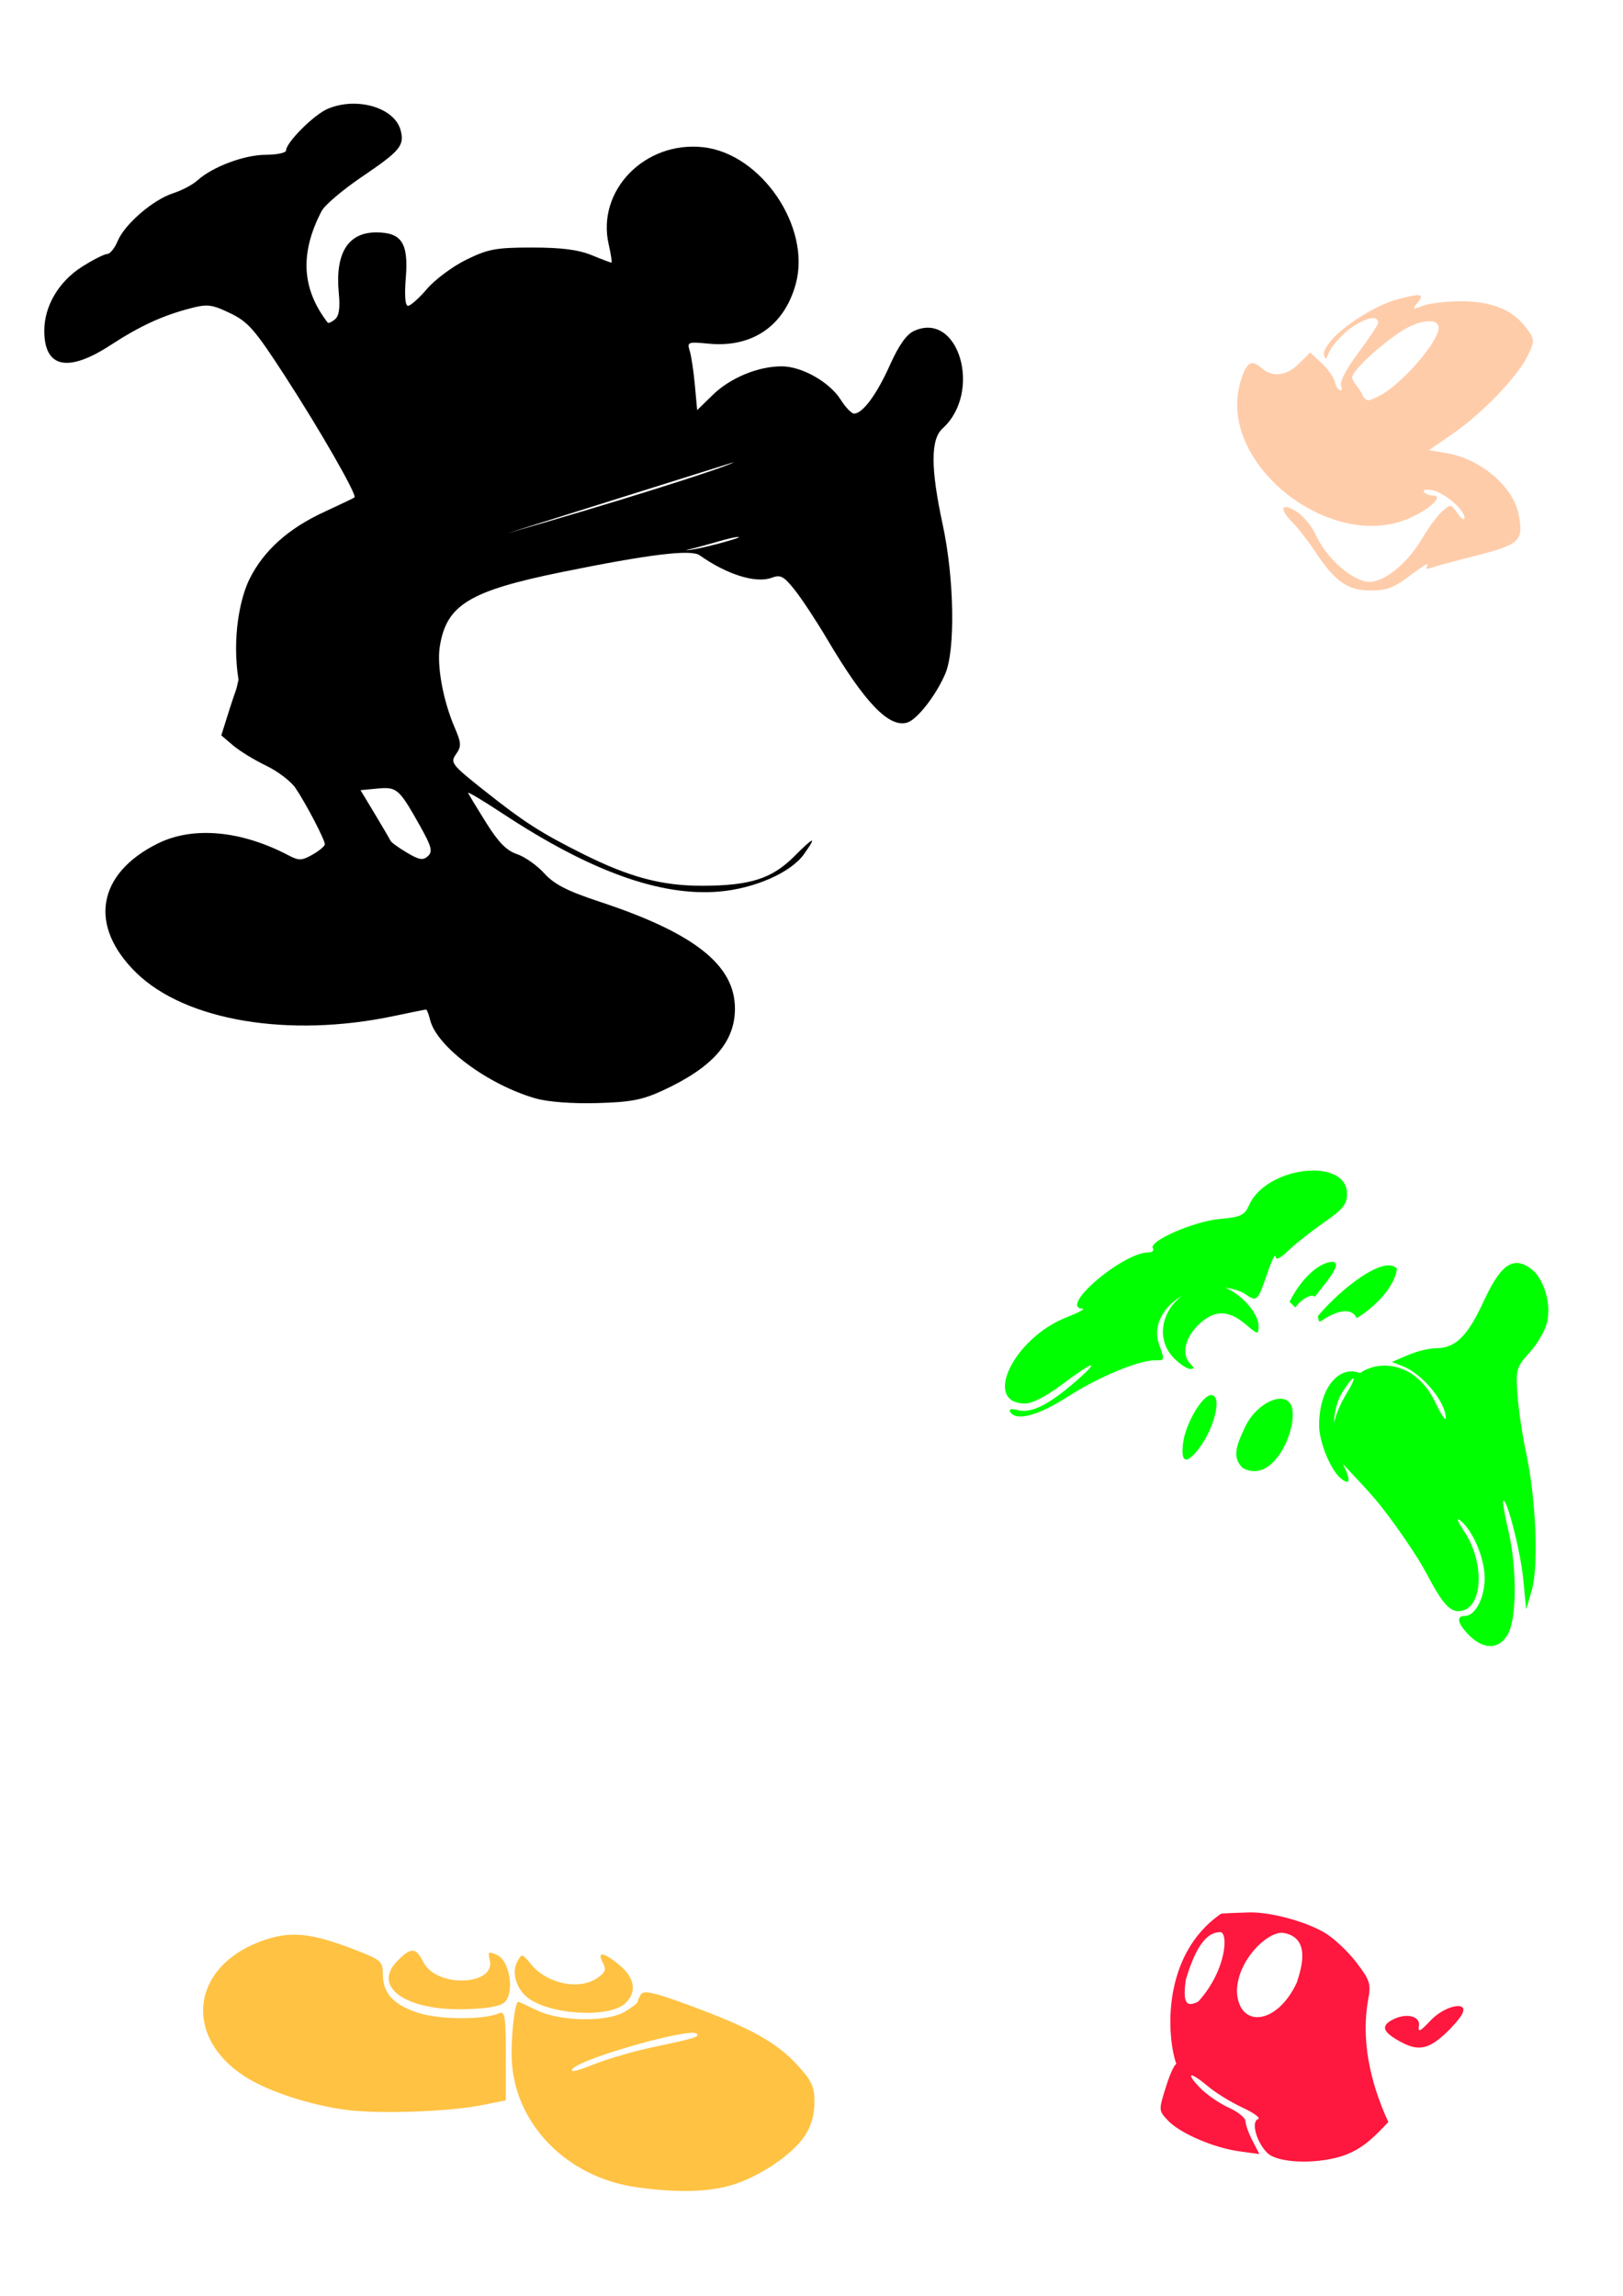 <?xml version="1.0" encoding="UTF-8" standalone="no"?>
<!-- Created with Inkscape (http://www.inkscape.org/) -->

<svg
   xmlns:dc="http://purl.org/dc/elements/1.1/"
   xmlns:cc="http://creativecommons.org/ns#"
   xmlns:rdf="http://www.w3.org/1999/02/22-rdf-syntax-ns#"
   xmlns:svg="http://www.w3.org/2000/svg"
   xmlns="http://www.w3.org/2000/svg"
   xmlns:sodipodi="http://sodipodi.sourceforge.net/DTD/sodipodi-0.dtd"
   xmlns:inkscape="http://www.inkscape.org/namespaces/inkscape"
   width="744.094"
   height="1052.362"
   id="svg2"
   version="1.1"
   inkscape:version="0.48.1 "
   sodipodi:docname="Pose.svg">
  <defs
     id="defs4" />
  <sodipodi:namedview
     id="base"
     pagecolor="#ffffff"
     bordercolor="#666666"
     borderopacity="1.0"
     inkscape:pageopacity="0.0"
     inkscape:pageshadow="2"
     inkscape:zoom="0.7744482"
     inkscape:cx="788.52953"
     inkscape:cy="695.37329"
     inkscape:document-units="px"
     inkscape:current-layer="layer1"
     showgrid="false"
     inkscape:window-width="1280"
     inkscape:window-height="1005"
     inkscape:window-x="-4"
     inkscape:window-y="-4"
     inkscape:window-maximized="1" />
  <g
     inkscape:label="Layer 1"
     inkscape:groupmode="layer"
     id="layer1">
    <path
       style="fill:#000000"
       d="m 162.185,47.53 c -3.98,-0.002 -8.065,0.729 -11.852,2.312 -6.339,2.649 -19.194,15.483 -19.194,19.162 0,1.051 -4.24,1.93 -9.41,1.954 -9.779,0.045 -24.336,5.513 -31.16,11.705 -2.177,1.975 -7.18,4.622 -11.103,5.877 -9.204,2.943 -22.293,14.191 -25.478,21.881 -1.371,3.309 -3.548,6.007 -4.835,6.007 -1.288,0 -6.482,2.635 -11.543,5.845 -10.658,6.759 -17.306,18.012 -17.306,29.321 0,17.019 10.763,19.371 30.346,6.626 13.597,-8.849 23.786,-13.544 36.728,-16.915 7.723,-2.012 9.73,-1.769 18.087,2.23 8.282,3.964 11.276,7.4 25.153,28.783 16.118,24.837 33.211,54.674 31.909,55.695 -0.4,0.313 -6.613,3.289 -13.822,6.61 -16.499,7.6 -27.798,17.734 -34.286,30.753 -4.327,8.684 -8.155,26.821 -5.063,46.219 -1.327,6.142 -1.182,4.191 -3.94,12.943 l -3.956,12.552 5.438,4.624 c 2.991,2.544 9.781,6.706 15.092,9.247 5.311,2.542 11.372,7.146 13.464,10.224 4.753,6.993 13.497,23.73 13.48,25.804 -0.007,0.853 -2.532,2.983 -5.617,4.737 -4.973,2.829 -6.238,2.867 -11.119,0.309 -21.803,-11.424 -43.818,-13.384 -59.96,-5.34 -27.823,13.865 -31.734,37.803 -9.687,59.276 22.516,21.93 69.873,29.886 117.836,19.797 7.883,-1.658 14.623,-3.012 14.978,-3.012 0.355,0 1.19,2.167 1.856,4.819 3.076,12.254 26.466,29.64 48.32,35.914 5.615,1.612 16.702,2.457 28.083,2.149 15.459,-0.419 20.818,-1.425 30.151,-5.731 22.943,-10.584 33.179,-22.189 33.179,-37.591 0,-19.949 -18.595,-34.628 -61.995,-48.971 -14.973,-4.948 -20.82,-7.954 -25.478,-13.073 -3.326,-3.655 -8.946,-7.607 -12.487,-8.775 -4.718,-1.557 -8.487,-5.386 -14.099,-14.359 -4.211,-6.733 -7.931,-12.883 -8.27,-13.659 -0.34,-0.776 6.777,3.465 15.824,9.426 40.114,26.429 72.269,38.038 99.163,35.784 16.287,-1.366 32.962,-8.69 38.959,-17.111 6.109,-8.58 4.838,-8.305 -4.445,0.977 -10.218,10.218 -20.161,13.414 -42.019,13.464 -18.591,0.043 -33.345,-3.868 -54.604,-14.473 -19.614,-9.785 -27.344,-14.762 -45.91,-29.516 -14.544,-11.557 -15.232,-12.44 -12.519,-16.313 2.535,-3.619 2.459,-5.062 -0.668,-12.357 -5.296,-12.356 -8.178,-28.177 -6.756,-37.07 3.048,-19.062 13.55,-25.443 56.134,-34.107 39.801,-8.097 59.03,-10.442 62.955,-7.668 12.645,8.935 25.911,13.042 33.195,10.273 3.913,-1.488 5.461,-0.637 10.517,5.747 3.26,4.116 9.899,14.197 14.75,22.402 17.321,29.298 28.473,40.888 36.809,38.242 4.561,-1.448 13.062,-12.364 17.355,-22.288 4.71,-10.89 4.153,-43.799 -1.172,-68.491 -5.555,-25.758 -5.57,-39.008 -0.049,-44.005 18.381,-16.635 7.439,-54.051 -13.073,-44.705 -3.487,1.589 -6.998,6.57 -11.087,15.694 -6.071,13.547 -12.585,22.329 -16.459,22.19 -1.171,-0.042 -3.912,-2.905 -6.089,-6.366 -5.063,-8.05 -17.755,-15.245 -26.96,-15.287 -10.813,-0.049 -23.649,5.25 -31.665,13.073 l -7.18,7 -1.058,-11.543 c -0.582,-6.346 -1.646,-13.413 -2.377,-15.71 -1.259,-3.956 -0.795,-4.125 8.759,-3.207 20.038,1.925 34.765,-8.263 39.935,-27.595 6.938,-25.939 -15.83,-59.453 -42.426,-62.451 -26.744,-3.014 -49.031,19.83 -43.403,44.494 1.056,4.626 1.625,8.401 1.254,8.401 -0.371,0 -4.485,-1.547 -9.133,-3.451 -6.015,-2.465 -13.871,-3.474 -27.253,-3.468 -16.58,0.007 -20.129,0.671 -30.118,5.568 -6.23,3.054 -14.335,9.061 -18.006,13.35 -3.671,4.288 -7.596,7.798 -8.726,7.798 -1.318,0 -1.689,-4.627 -1.026,-12.894 1.275,-15.886 -1.908,-20.757 -13.594,-20.757 -12.962,0 -18.876,9.612 -17.127,27.823 0.658,6.847 0.133,10.465 -1.775,12.047 -1.499,1.244 -2.992,1.909 -3.321,1.482 -11.967,-15.544 -12.848,-31.824 -2.768,-51.169 1.396,-2.68 9.643,-9.69 18.331,-15.58 17.67,-11.978 19.658,-14.339 17.908,-21.311 -1.883,-7.504 -11.352,-12.284 -21.522,-12.292 z M 336.35,211.878 c -2.796,2.208 -56.885,19.234 -103.933,32.626 l 103.933,-32.626 z m 2.035,34.302 c 0.197,0.009 0.36,0.037 0.488,0.081 -0.195,0.533 -19.798,6.086 -24.469,5.926 10.611,-2.446 21.028,-6.143 23.981,-6.007 z M 176.039,361.249 c 6.291,-0.165 8.114,2.364 16.378,17.078 5.46,9.721 6.065,11.968 3.777,14.099 -2.225,2.072 -3.989,1.77 -9.654,-1.595 -3.81,-2.263 -7.185,-4.706 -7.505,-5.438 -0.32,-0.731 -3.542,-6.245 -7.163,-12.259 l -6.593,-10.94 7.749,-0.733 c 1.112,-0.106 2.113,-0.188 3.012,-0.212 z"
       id="path3302"
       inkscape:connector-curvature="0" />
    <path
       id="path3325"
       style="fill:#ffccaa"
       d="m 650.006,135.294 c -0.146,8e-5 -0.304,0.006 -0.472,0.016 -1.62,0.103 -4.314,0.701 -8.287,1.726 -10.46,2.699 -26.244,12.691 -31.812,20.139 -2.753,3.683 -3.123,5.249 -1.514,7.391 0.672,-1.471 1.455,-3.184 1.742,-3.744 1.121,-2.189 4.104,-5.764 6.675,-7.896 2.284,-2.905 14.987,-10.745 15.531,-5.128 0,0.981 -4.111,7.227 -9.117,13.887 -5.489,7.302 -8.63,13.312 -7.928,15.141 0.664,1.731 0.319,2.513 -0.798,1.823 -1.076,-0.665 -1.954,-2.331 -1.954,-3.696 -1.643,-3.929 -4.171,-6.653 -7.049,-9.361 -1.388,-1.305 -2.849,-2.604 -4.347,-4.037 l -5.096,5.079 c -5.812,5.812 -12.288,6.538 -17.371,1.937 -4.651,-4.209 -7.143,-2.289 -9.784,7.521 -0.233,0.867 -0.42,1.734 -0.586,2.605 -6.893,36.164 43.61,74.644 78.861,58.609 9.287,-4.224 15.282,-10.159 10.257,-10.159 -1.702,0 -3.56,-0.762 -4.135,-1.693 -0.576,-0.931 1.133,-1.274 3.793,-0.765 5.573,1.065 14.831,8.992 14.831,12.699 0,1.383 -1.432,0.469 -3.175,-2.019 -3.073,-4.388 -3.287,-4.406 -7.131,-0.928 -2.18,1.973 -6.155,7.335 -8.84,11.917 -6.839,11.669 -17.281,20.367 -24.453,20.367 -7.386,0 -19.714,-10.741 -24.502,-21.36 -1.896,-4.205 -6.047,-9.19 -9.231,-11.071 -6.952,-4.106 -7.717,-0.991 -1.335,5.421 2.449,2.46 6.875,8.145 9.833,12.633 9.33,14.158 15.156,18.331 25.609,18.331 7.581,0 10.967,-1.282 18.543,-7.066 5.095,-3.889 8.569,-5.96 7.733,-4.607 -1.008,1.632 -0.571,2.091 1.286,1.384 1.539,-0.586 11.039,-3.17 21.115,-5.747 19.969,-5.107 21.639,-6.718 19.39,-18.706 -2.387,-12.725 -17.305,-25.527 -32.853,-28.181 l -8.287,-1.416 10.94,-7.538 c 13.493,-9.293 29.839,-26.32 34.367,-35.816 3.265,-6.847 3.243,-7.313 -0.586,-12.536 -6.092,-8.309 -15.817,-12.353 -29.776,-12.357 -6.732,-0.002 -14.661,0.912 -17.615,2.035 -4.75,1.806 -5.077,1.681 -2.816,-1.042 2.154,-2.595 2.528,-3.795 0.342,-3.793 z m 5.356,11.95 c 2.585,0.028 4.2,1.038 4.2,3.028 0,6.419 -17.012,25.983 -27.074,31.128 -5.395,2.759 -5.991,2.747 -7.749,-0.098 -1.525,-3.677 -3.061,-4.131 -4.754,-7.733 -1.44,-3.097 17.149,-19.219 25.43,-23.443 3.818,-1.948 7.363,-2.91 9.947,-2.882 z" />
    <path
       id="path3206"
       style="fill:#00ff00"
       d="m 592.155,644.579 c -2.905,-7.571 -15.969,-1.763 -21.299,9.469 -4.272,9.002 -5.973,14.025 -1.171,18.827 14.43,8.056 25.608,-18.828 22.47,-28.296 z m -43.871,21.112 c 8.028,-9.156 12.576,-26.239 6.977,-26.208 -3.996,0.022 -11.634,12.93 -12.801,21.634 -1.161,8.654 0.857,10.239 5.824,4.574 z m 72.168,-33.843 c 0.649,0 -0.681,3.009 -2.947,6.675 -2.459,3.978 -4.806,8.883 -5.959,13.952 0.176,-5.28 1.446,-10.319 3.81,-14.196 2.157,-3.537 4.447,-6.431 5.096,-6.431 z m 74.563,-52.911 c -4.955,0.217 -9.343,5.731 -14.962,17.892 -7.261,15.715 -12.839,21.164 -21.653,21.164 -3.058,0 -8.863,1.422 -12.91,3.158 l -7.359,3.158 4.949,1.921 c 9.02,3.482 19.785,16.457 19.78,23.834 0,1.415 -1.915,-1.325 -4.265,-6.072 -9.021,-20.216 -26.631,-20.702 -35.057,-14.562 -8.94,-3.71 -18.541,5.63 -18.779,23.609 -0.102,7.735 5.219,20.681 9.847,24.522 4.529,3.759 4.895,1.139 0.993,-6.659 4.298,4.88 11.774,12.252 17.371,19.325 7.752,9.796 17.185,23.702 20.969,30.9 7.692,14.634 11.065,18.229 16.199,17.241 9.772,-1.882 10.485,-22.216 1.27,-36.191 -3.185,-4.83 -3.894,-6.861 -1.807,-5.145 5.794,4.764 11.07,17.315 11.07,26.325 0,9.084 -4.295,17.338 -9.019,17.338 -4.251,0 -3.466,3.535 2.003,9.003 6.778,6.778 14.053,6.367 17.859,-0.993 3.917,-7.574 3.896,-30.71 -0.032,-47.375 -1.641,-6.96 -2.669,-12.96 -2.296,-13.333 1.604,-1.604 7.921,23.09 9.166,35.833 l 1.351,13.903 2.605,-8.905 c 3.171,-10.887 1.865,-42.009 -2.637,-62.842 -1.705,-7.89 -3.485,-19.881 -3.956,-26.651 -0.816,-11.723 -0.541,-12.652 5.796,-19.666 3.66,-4.051 7.231,-10.49 7.945,-14.294 1.693,-9.023 -2.143,-20.335 -8.254,-24.339 -2.222,-1.456 -4.248,-2.185 -6.186,-2.1 z m -58.458,1.096 c -8.531,0.087 -24.496,13.715 -32.512,23.427 0.545,-0.434 0.103,3.106 1.482,2.165 7.535,-5.145 14.213,-6.404 16.459,-1.416 6.818,-3.952 17.404,-13.573 18.462,-22.695 -0.973,-1.035 -2.303,-1.498 -3.891,-1.481 z m -26.097,-1.612 c -4.911,0.335 -13.071,6.103 -19.276,18.348 1.082,0.844 1.815,1.818 2.751,2.54 2.034,-3.31 7.502,-6.706 8.905,-4.835 1.233,-2.296 14.678,-16.478 7.619,-16.052 z m -8.608,-41.862 c -11.093,0.08 -24.74,5.819 -29.19,15.873 -2.059,4.652 -3.776,5.452 -13.496,6.333 -11.863,1.076 -32.624,10.161 -30.623,13.399 0.649,1.05 -0.237,1.905 -1.97,1.905 -11.807,0 -41.544,25.397 -30.232,25.82 1.36,0.051 -1.913,1.813 -7.277,3.907 -24.389,9.523 -38.85,39.545 -19.048,39.545 3.269,0 9.913,-3.447 17.078,-8.856 14.604,-11.028 18.028,-11.625 5.763,-1.009 -12.187,10.548 -20.038,14.427 -26.081,12.91 -3.153,-0.791 -4.449,-0.494 -3.631,0.83 2.716,4.395 12.682,1.766 26.309,-6.952 14.127,-9.038 32.481,-16.72 39.984,-16.72 4.685,0 4.616,0.32 1.905,-7.456 -2.931,-8.407 2.011,-17.203 10.631,-22.157 -9.452,6.98 -12.255,20.126 -3.663,28.718 2.672,2.672 5.97,4.851 7.326,4.851 1.917,0 1.928,-0.514 0.081,-2.361 -4.069,-4.069 -2.61,-11.537 3.419,-17.566 7.174,-7.174 13.787,-7.381 21.767,-0.668 5.986,5.037 6.089,5.044 6.089,0.83 0,-5.801 -7.891,-14.551 -15.352,-17.517 3.72,0.505 7.281,1.591 9.101,2.865 5.524,3.869 5.866,3.538 10.322,-9.54 1.961,-5.756 3.635,-9.183 3.712,-7.619 0.093,1.905 2.062,0.997 5.991,-2.768 3.226,-3.09 10.575,-8.888 16.329,-12.878 8.561,-5.936 10.468,-8.291 10.468,-12.992 0,-7.423 -7.083,-10.791 -15.71,-10.729 z"
       inkscape:connector-curvature="0" />
    <path
       id="path3361"
       style="fill:#fe173e;fill-opacity:1"
       d="m 573.05,876.62 c -1.365,0.019 -12.117,0.378 -13.193,0.58 -27.647,18.971 -24.913,56.854 -20.491,69.018 -0.718,-0.444 -2.865,4.147 -4.77,10.191 -3.433,10.891 -3.43,11.028 0.847,15.58 5.5,5.854 20.961,12.528 32.772,14.147 l 9.166,1.254 -3.175,-6.138 c -1.745,-3.375 -3.175,-7.384 -3.175,-8.905 0,-1.521 -3.492,-4.341 -7.766,-6.268 -4.274,-1.927 -10.231,-6.062 -13.236,-9.198 -6.855,-7.155 -4.389,-7.447 3.891,-0.456 3.423,2.89 10.515,7.25 15.759,9.687 5.244,2.437 8.449,4.798 7.114,5.242 -3.331,1.11 -0.792,10.507 4.184,15.482 4.567,4.567 21.295,5.385 33.781,1.644 9.638,-3.022 15.037,-8.722 21.761,-15.764 -8.822,-19.039 -12.475,-38.45 -9.258,-56.178 1.374,-7.158 0.861,-8.795 -5.47,-17.062 -3.85,-5.028 -10.314,-11.093 -14.359,-13.48 -9.091,-5.364 -24.829,-9.508 -34.384,-9.377 z m 14.819,9.304 c 13.747,1.93 8.52,16.975 6.71,22.751 -9.024,19.684 -26.664,21.197 -27.47,4.298 -0.074,-13.572 12.957,-27.04 20.761,-27.049 z m -28.478,-0.261 c 3.781,-0.201 3.188,17.174 -9.98,31.787 -6.295,3.369 -7.003,-0.756 -5.775,-9.909 5.846,-19.831 11.896,-21.751 15.755,-21.878 z m 103.361,46.401 c 3.087,-2.871 6.458,-6.778 7.491,-8.683 3.524,-6.498 -7.817,-4.244 -14.467,2.874 -4.653,4.981 -5.776,5.51 -5.247,2.474 0.815,-4.676 -5.886,-6.248 -12.208,-2.865 -5.431,2.907 -4.321,5.712 4.034,10.193 7.873,4.222 12.547,3.307 20.397,-3.993 z"
       inkscape:connector-curvature="0" />
    <path
       id="path3304"
       style="fill:#ffc243;fill-opacity:1"
       d="m 231.562,917.568 c 4.384,-4.729 2.027,-18.827 -3.576,-21.38 -4.045,-1.843 -4.422,-1.621 -3.464,2.042 3.136,11.993 -24.21,13.153 -30.346,1.288 -3.606,-6.973 -5.573,-7.089 -11.957,-0.705 -11.884,11.884 3.804,22.985 31.323,22.166 10.537,-0.313 16.129,-1.372 18.019,-3.411 z m 54.972,0.817 c 5.519,-4.995 4.638,-11.583 -2.335,-17.45 -7.294,-6.138 -10.726,-6.7 -7.827,-1.283 1.659,3.101 1.206,4.436 -2.35,6.926 -8.341,5.842 -23.095,2.872 -30.525,-6.146 -4.192,-5.088 -4.268,-5.1 -6.432,-1.056 -2.485,4.644 -0.455,11.916 4.468,16.002 9.748,8.09 37.346,9.934 45,3.007 z m -65.511,46.559 10.884,-2.194 0,-20.622 c 0,-17.588 -0.437,-20.431 -2.968,-19.326 -7.246,3.164 -27.6,3.048 -37.419,-0.213 -11.339,-3.766 -16.014,-8.987 -16.014,-17.884 0,-5.654 -0.893,-6.402 -13.358,-11.192 -20.12,-7.731 -29.509,-8.531 -42.605,-3.631 -34.483,12.902 -35.382,48.198 -1.658,65.124 10.946,5.494 26.26,10.087 40.129,12.036 14.849,2.086 47.675,0.994 63.009,-2.097 z m 41.517,-16.638 c 4.018,-4.842 53.981,-19.005 56.866,-16.12 1.446,1.446 -0.9,2.17 -20.213,6.24 -8.708,1.835 -21.039,5.438 -27.403,8.006 -7.536,3.042 -10.762,3.695 -9.25,1.874 z m 72.71,53.363 c 12.797,-3.8 27.852,-13.883 33.651,-22.538 2.976,-4.442 4.505,-9.662 4.505,-15.381 0,-7.335 -1.197,-9.956 -7.84,-17.162 -9.625,-10.442 -21.223,-16.886 -48.807,-27.119 -16.299,-6.046 -21.624,-7.301 -22.842,-5.381 -0.874,1.377 -1.603,2.979 -1.619,3.561 -0.016,0.582 -2.617,2.585 -5.778,4.453 -8.268,4.884 -29.58,4.586 -40.236,-0.563 -4.506,-2.177 -8.399,-3.958 -8.653,-3.958 -1.54,0 -3.316,14.745 -3.054,25.363 0.742,30.139 25.004,55.248 57.691,59.709 18.187,2.482 32.412,2.156 42.983,-0.983 z"
       inkscape:connector-curvature="0" />
  </g>
</svg>
